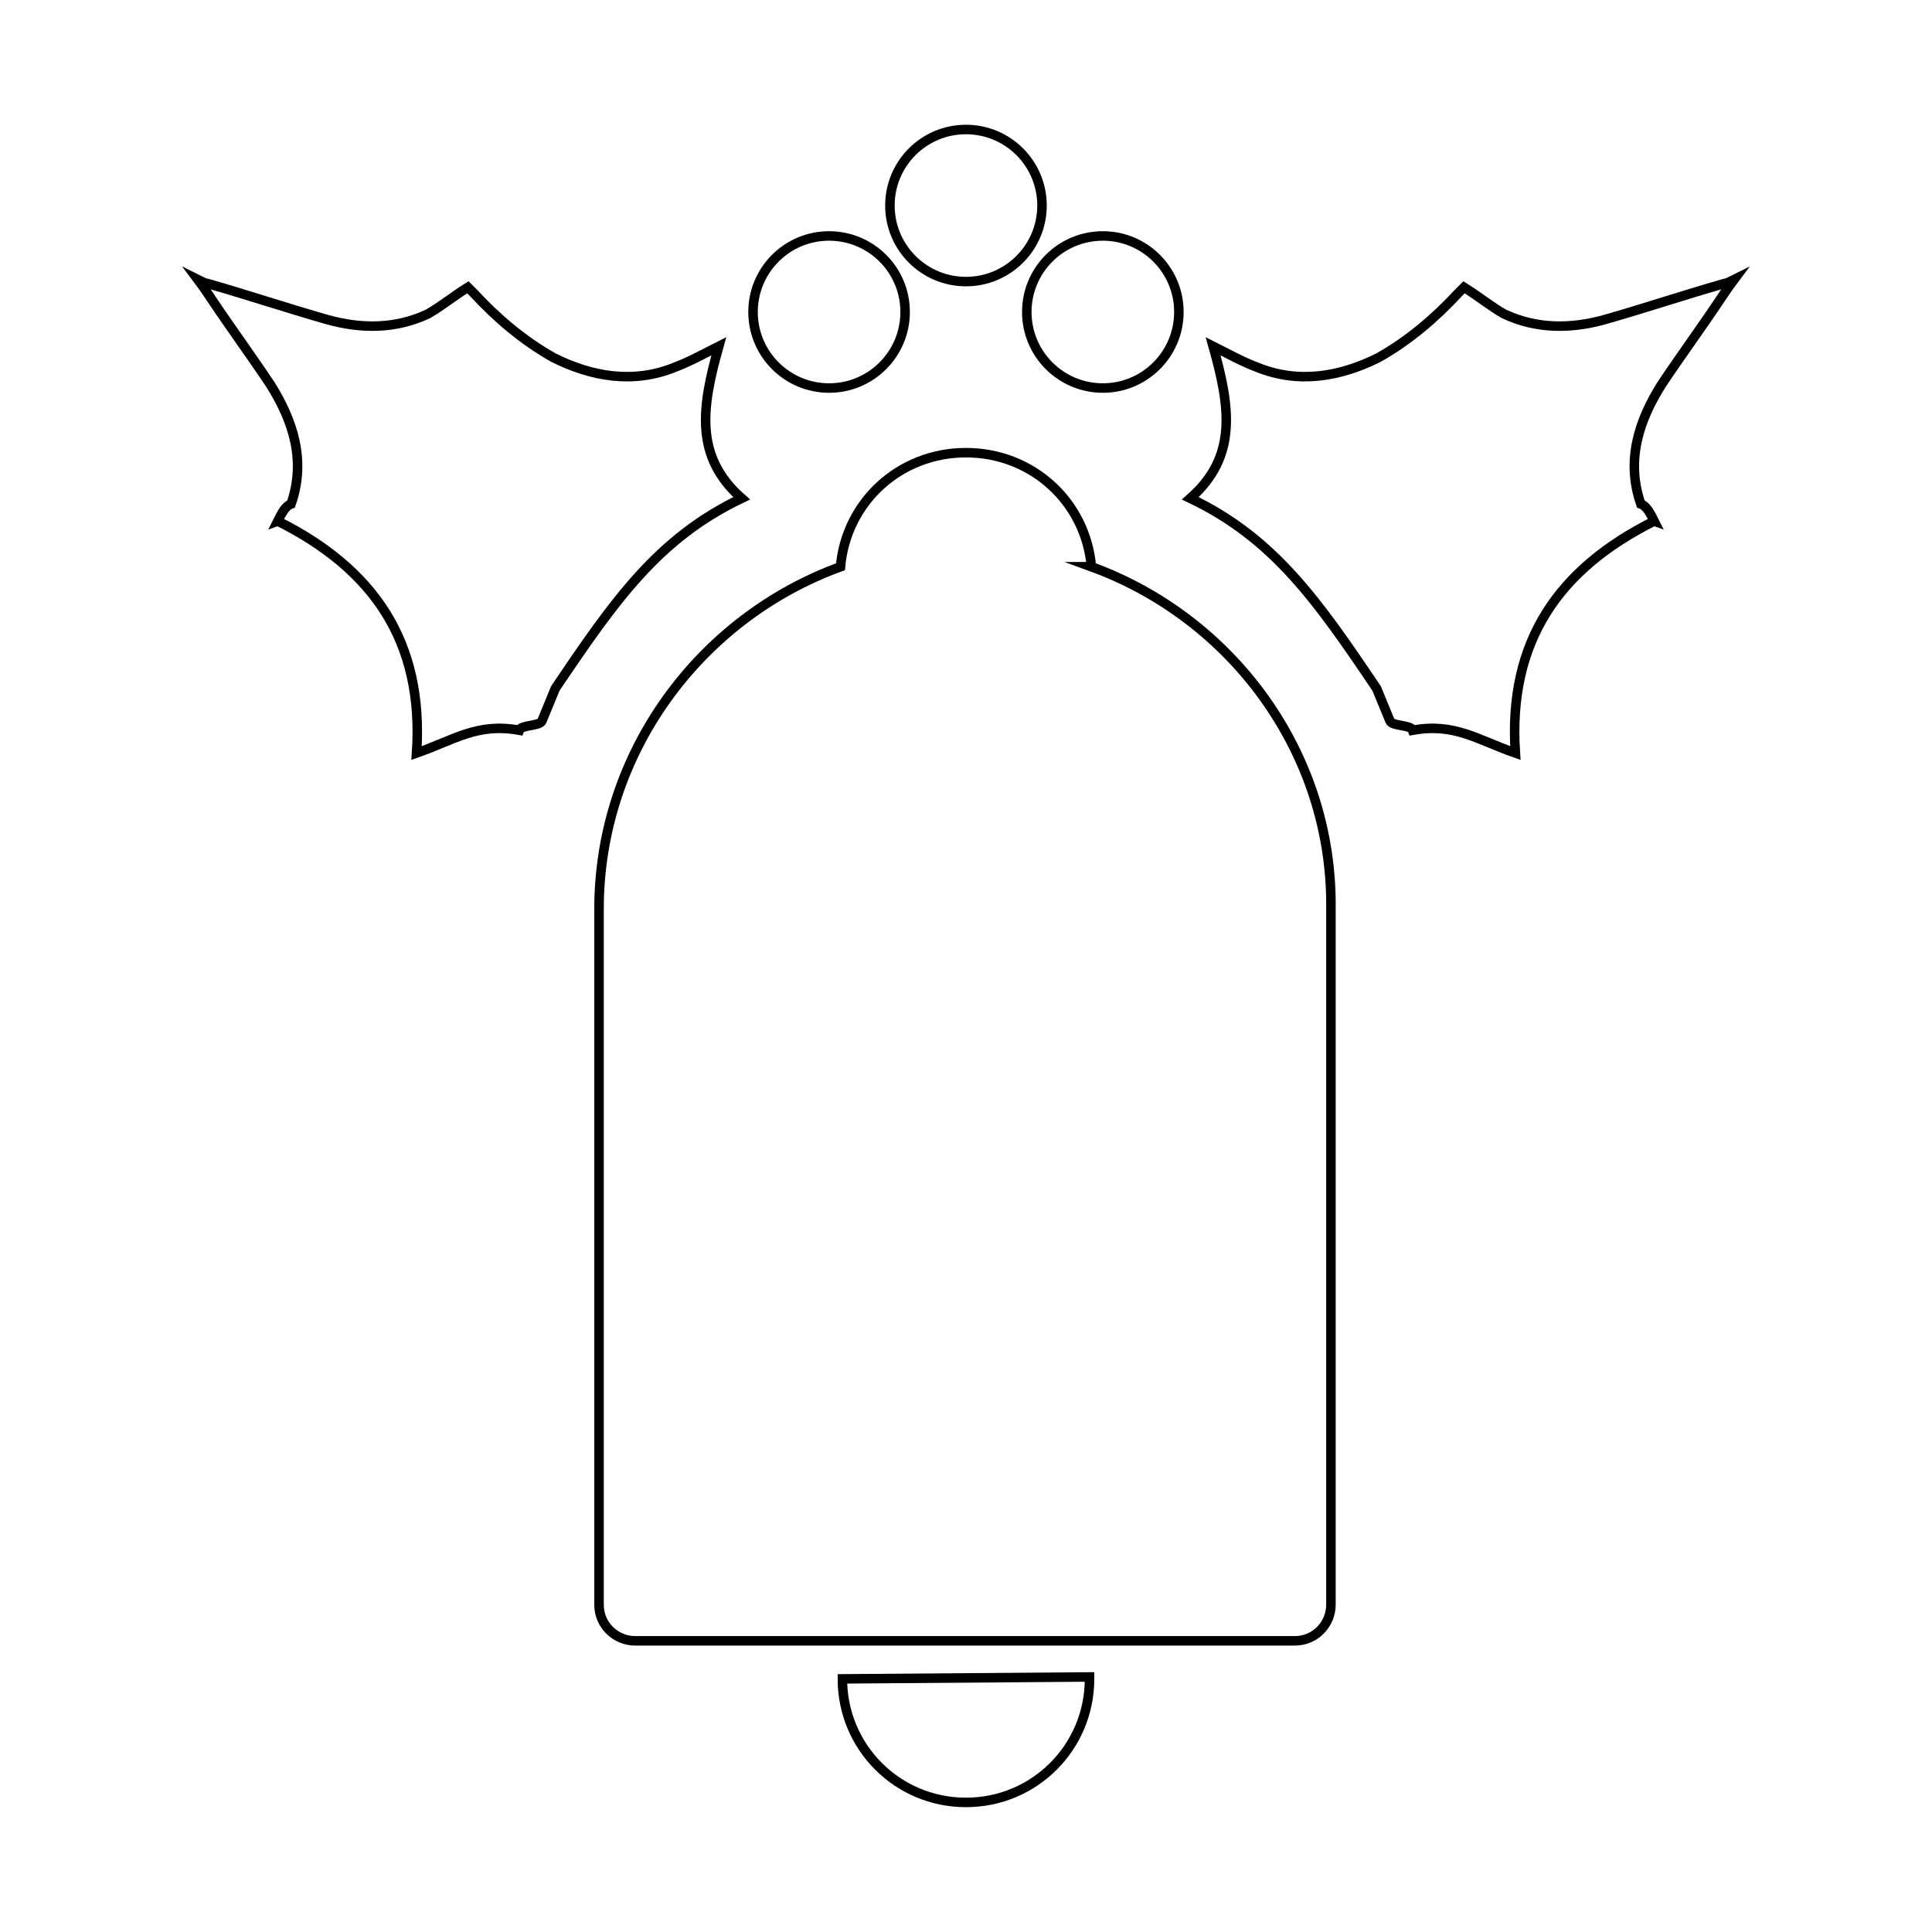 <?xml version="1.0" encoding="UTF-8"?>
<!-- Uploaded to: ICON Repo, www.svgrepo.com, Generator: ICON Repo Mixer Tools -->
<svg width="800px" height="800px" version="1.1" viewBox="144 144 512 512" xmlns="http://www.w3.org/2000/svg">
 <defs>
  <clipPath id="b">
   <path d="m331 552h138v99.902h-138z"/>
  </clipPath>
  <clipPath id="a">
   <path d="m344 148.09h112v106.91h-112z"/>
  </clipPath>
 </defs>
 <path transform="matrix(5.038 0 0 5.038 148.09 148.09)" d="m56.6 29c-0.3-3.4-3.1-6-6.6-6-3.5 0-6.3 2.6-6.6 6-7.401 2.7-12.701 9.8-12.701 18v36.6c0 1.1 0.9 1.9 1.9 1.9h34.7c1.1 0 1.9-0.9 1.9-1.9v-36.6c0.1-8.2-5.2-15.3-12.6-18z" fill="none" stroke="#000000" stroke-miterlimit="10" stroke-width=".5"/>
 <g clip-path="url(#b)">
  <path transform="matrix(5.038 0 0 5.038 148.09 148.09)" d="m43.5 87.5c0 3.6 2.9 6.5 6.5 6.5s6.5-2.9 6.5-6.5v-0.1z" fill="none" stroke="#000000" stroke-miterlimit="10" stroke-width=".5"/>
 </g>
 <path transform="matrix(5.038 0 0 5.038 148.09 148.09)" d="m46.8 15.6c0 2.209-1.79 4-4 4-2.209 0-4-1.791-4-4s1.791-4 4-4c2.21 0 4 1.791 4 4" fill="none" stroke="#000000" stroke-miterlimit="10" stroke-width=".5"/>
 <g clip-path="url(#a)">
  <path transform="matrix(5.038 0 0 5.038 148.09 148.09)" d="m54 10c0 2.209-1.791 4-4 4-2.21 0-4-1.791-4-4 0-2.21 1.79-4 4-4 2.209 0 4 1.79 4 4" fill="none" stroke="#000000" stroke-miterlimit="10" stroke-width=".5"/>
 </g>
 <path transform="matrix(5.038 0 0 5.038 148.09 148.09)" d="m61.2 15.6c0 2.209-1.791 4-4 4s-4-1.791-4-4 1.791-4 4-4 4 1.791 4 4" fill="none" stroke="#000000" stroke-miterlimit="10" stroke-width=".5"/>
 <path transform="matrix(5.038 0 0 5.038 148.09 148.09)" d="m13.8 26.6c5 2.5 7.7 6.3 7.3 12.2 2-0.7 3.2-1.6 5.4-1.2 0.1-0.3 1.1-0.2 1.2-0.5l0.7-1.7c3.1-4.6 5.4-7.9 9.8-10-2.5-2.2-2.1-4.8-1.2-8-0.8 0.4-1.5 0.8-2.3 1.1-2.2 0.9-4.4 0.5-6.4-0.5-1.6-0.9-3-2.1-4.2-3.4-0.1-0.1-0.2-0.2-0.3-0.3-0.8 0.5-1.4 1-2.1 1.4-1.7 0.8-3.5 0.8-5.3 0.3-2.1-0.6-4.2-1.3-6.3-1.9-0.1 0-0.3-0.1-0.5-0.2 0.3 0.4 0.5 0.7 0.7 1 1 1.5 2.1 3 3.1 4.5 1.2 1.9 1.9 4 1.1 6.3-0.302 0.102-0.502 0.502-0.702 0.901z" fill="none" stroke="#000000" stroke-miterlimit="10" stroke-width=".5"/>
 <path transform="matrix(5.038 0 0 5.038 148.09 148.09)" d="m86.2 26.6c-5 2.5-7.7 6.3-7.3 12.2-2-0.7-3.2-1.6-5.4-1.2-0.1-0.3-1.1-0.2-1.2-0.5l-0.7-1.7c-3.1-4.6-5.4-7.9-9.8-10 2.5-2.2 2.1-4.8 1.2-8 0.8 0.4 1.5 0.8 2.3 1.1 2.2 0.9 4.4 0.5 6.4-0.5 1.6-0.9 3-2.1 4.2-3.4 0.1-0.1 0.2-0.2 0.3-0.3 0.8 0.5 1.4 1 2.1 1.4 1.7 0.8 3.5 0.8 5.3 0.3 2.1-0.6 4.2-1.3 6.3-1.9 0.1 0 0.3-0.1 0.5-0.2-0.3 0.4-0.5 0.7-0.7 1-1 1.5-2.1 3-3.1 4.5-1.2 1.9-1.9 4-1.1 6.3 0.302 0.102 0.502 0.502 0.702 0.901z" fill="none" stroke="#000000" stroke-miterlimit="10" stroke-width=".5"/>
</svg>